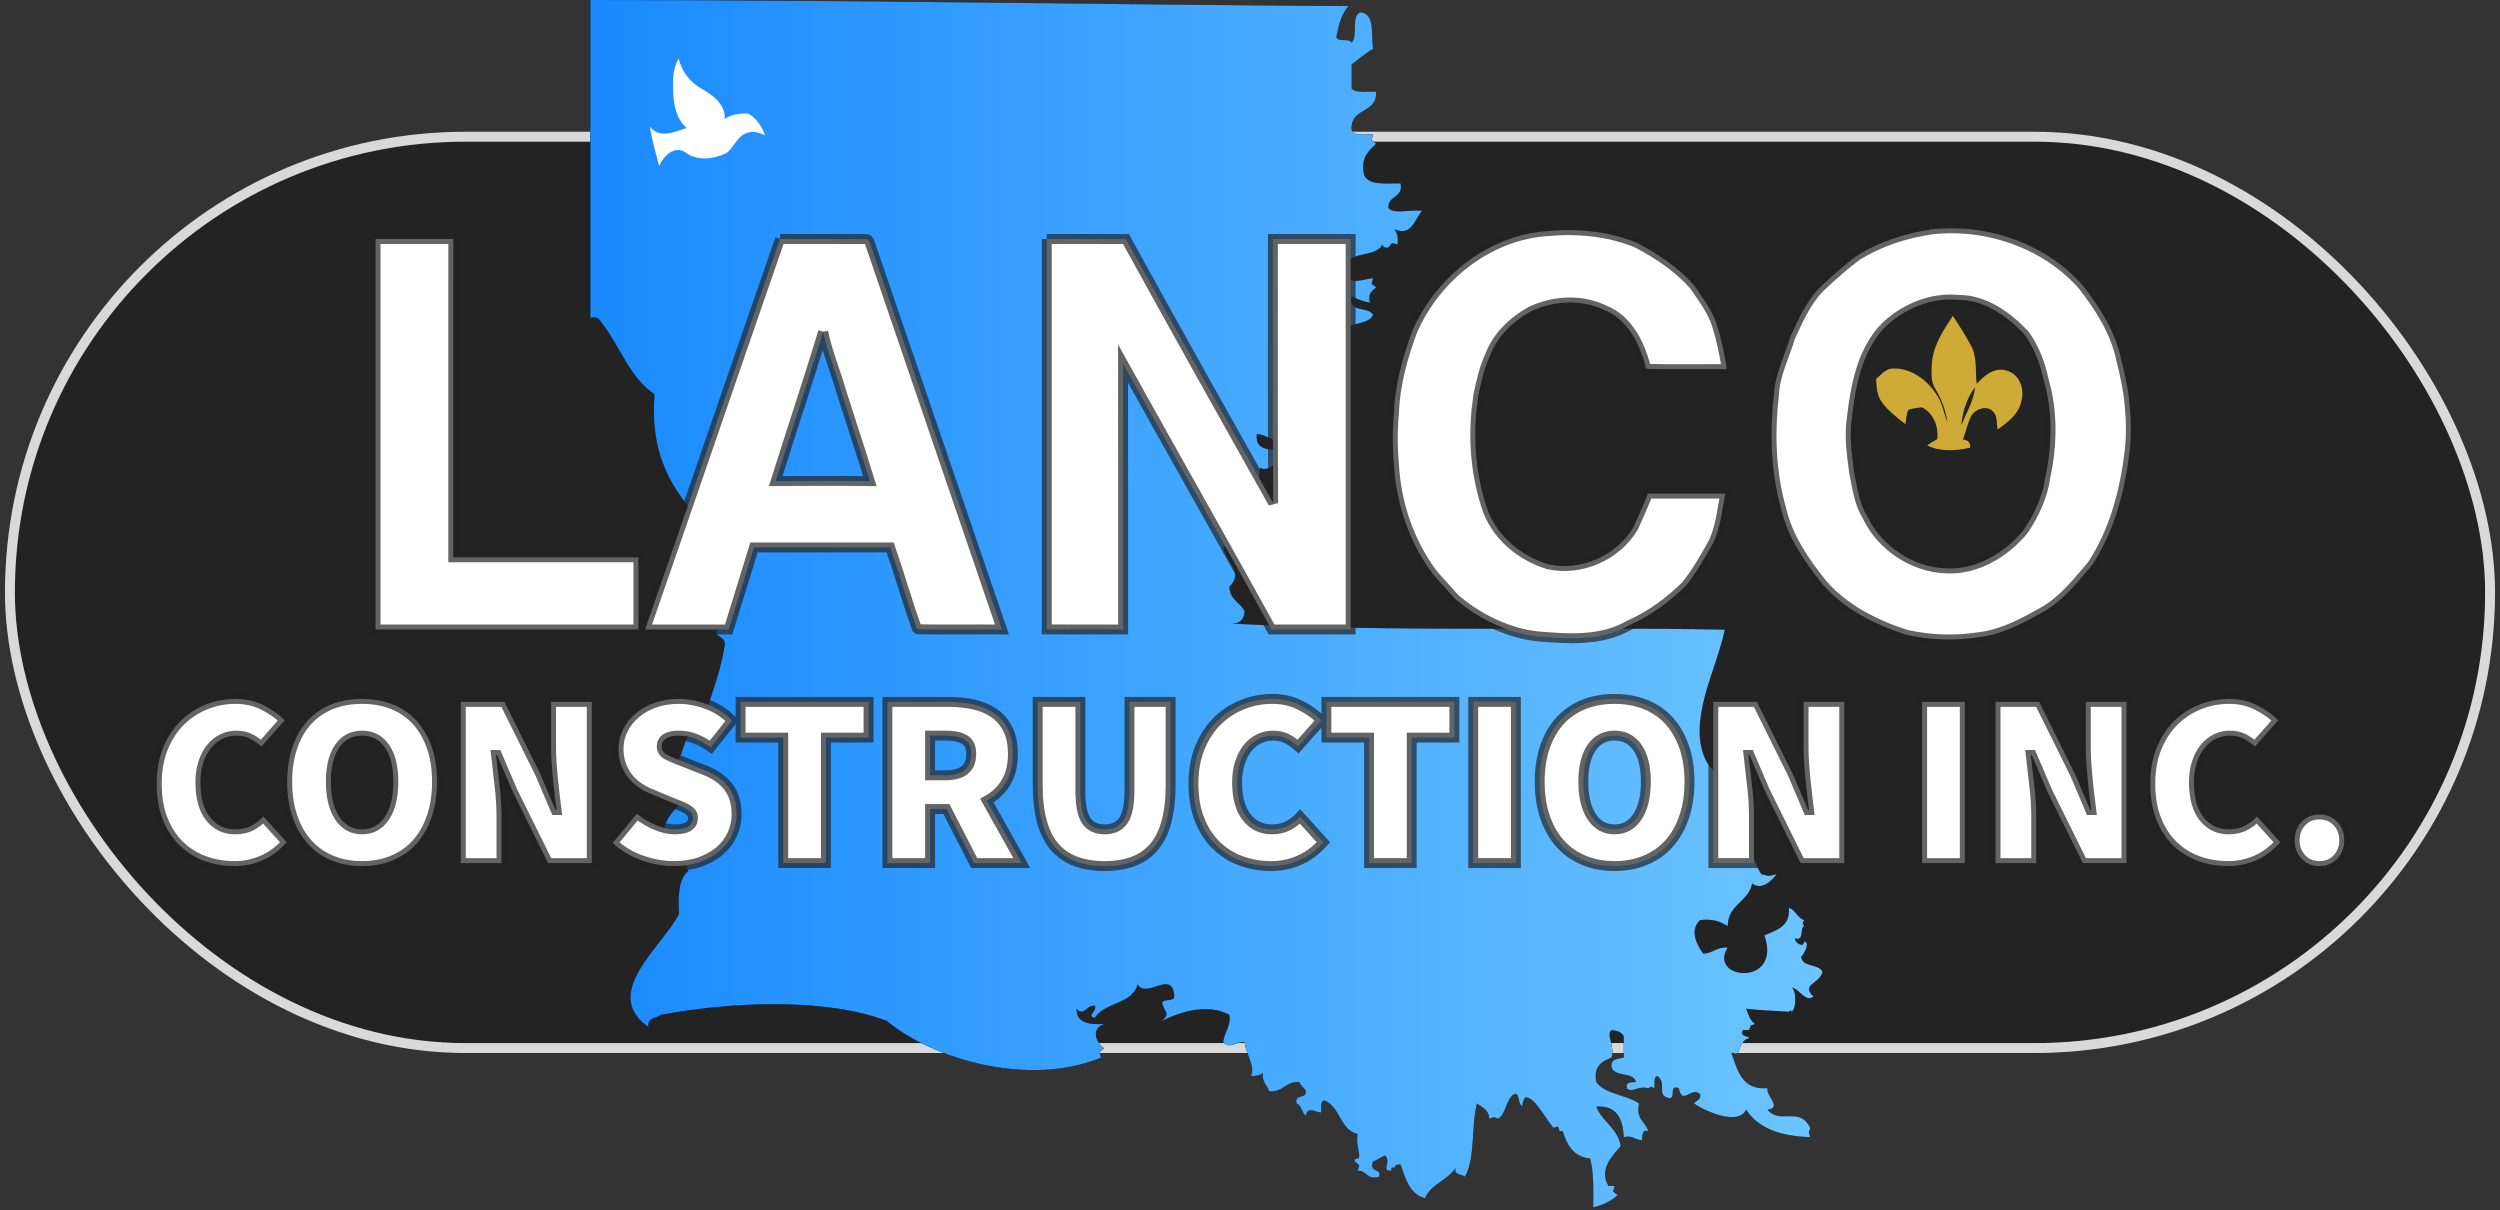 <?xml version="1.0" encoding="UTF-8"?> <svg xmlns="http://www.w3.org/2000/svg" xmlns:xlink="http://www.w3.org/1999/xlink" width="252px" height="122px" viewBox="0 0 252 122" version="1.1"><rect x="0" y="0" width="252" height="122" fill="#333333" stroke="none"/><title>lanco_logo_blue</title><defs><linearGradient x1="100%" y1="50%" x2="2.172%" y2="50%" id="linearGradient-1"><stop stop-color="#6DC5FF" offset="0%"></stop><stop stop-color="#1B8BFF" offset="100%"></stop></linearGradient></defs><g id="Page-1" stroke="none" stroke-width="1" fill="none" fill-rule="evenodd"><g id="lanco_logo_blue" transform="translate(1, 0)"><g id="Group" transform="translate(0, 13)" fill-rule="nonzero"><g id="a-link" fill="#000000"><rect id="a" x="0" y="0.78" width="250" height="91.864" rx="45.932"></rect></g><g id="a-link" fill="#232323" stroke="#D9D9D9"><rect id="a" x="0" y="0.78" width="250" height="91.864" rx="45.932"></rect></g></g><g id="Group" transform="translate(58.508, 0)"><g id="d-link" fill="#000000" fill-rule="nonzero"><path d="M123.275,100.446 C122.008,99.192 123.845,99.234 124.2,97.98 C123.844,97.104 122.17,97.545 122.043,96.44 C122.301,96.243 123.007,95 122.351,94.899 C122.317,95.654 121.332,94.965 121.426,94.591 C122.421,94.867 121.86,93.586 122.351,93.359 L122.197,93.051 L122.351,92.743 C121.635,92.534 121.526,91.719 120.81,91.51 C120.959,93.405 119.563,93.756 118.344,94.284 C120.164,99.508 112.585,98.776 114.646,95.516 C113.536,95.433 113.161,96.085 112.181,96.132 C111.529,95.265 110.748,93.73 111.872,92.743 C113.16,92.585 113.961,92.915 114.646,93.359 C114.672,91.125 116.743,90.936 117.112,89.045 C118.031,89.81 119.107,88.759 119.577,88.121 C118.628,88.336 118.985,88.336 118.036,88.121 C117.411,87.102 116.884,85.987 117.112,84.115 C117.016,83.389 116.042,83.542 116.187,82.575 C116.256,81.273 115.712,80.585 115.571,79.494 C114.494,78.293 113.158,78.015 112.489,76.721 C110.435,72.752 113.643,67.258 114.338,63.472 C96.426,63.125 82.888,63.765 64.411,62.855 C65.416,62.936 65.894,62.49 65.952,61.623 C65.524,60.717 64.447,60.457 64.411,59.158 C65.947,57.568 64.011,56.719 63.795,55.153 C64.849,54.769 66.567,55.049 67.493,54.537 C66.879,53.767 67.012,52.762 66.569,51.763 C66.506,51.62 65.783,51.728 65.644,51.455 C65.423,51.019 65.863,50.421 65.952,50.223 C67.036,50.328 67.081,52.567 68.109,51.763 C67.884,50.242 67.227,49.154 67.493,47.142 C68.403,47.669 69.699,46.393 69.959,45.293 C68.441,45.373 66.963,45.412 67.185,43.752 C68.165,43.799 68.541,44.451 69.65,44.369 C70.655,43.524 70.663,41.684 71.192,40.363 L71.037,39.901 L71.499,39.747 C71.258,38.068 71.718,37.089 73.041,36.974 C73.766,37.071 73.224,38.434 74.274,38.206 C73.121,35.635 76.619,36.103 76.123,33.276 C76.715,32.431 78.462,32.74 78.896,31.736 C78.458,30.838 76.352,31.609 76.739,29.887 C77.315,30.133 77.868,30.402 78.588,30.503 C78.325,29.521 78.857,29.334 79.205,28.963 L78.742,28.603 L78.896,28.039 C77.859,28.147 76.649,28.739 76.123,27.73 C75.618,24.967 79.112,26.2 79.821,24.649 C79.889,24.889 80.079,25.008 80.437,24.957 L80.797,24.495 L81.362,24.649 C81.46,23.935 81.312,23.466 81.053,23.109 C82.774,23.832 83.007,22.24 83.827,21.26 C82.79,21.065 80.965,21.657 80.437,20.952 C80.378,19.66 81.95,19.999 81.67,18.487 C80.142,18.474 78.349,18.726 77.972,17.563 C77.638,15.791 78.494,15.209 79.205,14.482 L78.742,14.122 L78.896,13.557 C77.911,13.515 76.538,13.861 76.739,12.633 C76.959,10.901 79.326,11.317 79.205,9.244 C78.317,9.207 77.187,9.412 76.739,8.935 C76.739,8.114 76.739,7.292 76.739,6.471 C77.473,5.972 78.097,5.364 78.896,4.93 C78.697,3.485 79.108,1.431 77.664,1.232 C76.633,1.538 77.404,3.644 76.739,4.314 C76.552,3.782 75.277,4.337 75.198,3.698 C75.438,2.5 75.728,1.351 76.431,0.616 C50.907,0.458 25.69,-0.008 0,-0 L0,32.044 C0.786,31.802 0.938,32.276 1.233,32.66 C3.038,35.008 3.982,38.084 6.472,39.747 C6.011,45.343 7.884,48.606 10.17,51.455 C10.201,54.3 11.734,55.643 12.019,58.234 C12.738,58.337 13.347,58.549 13.56,59.158 C12.601,60.963 13.758,60.795 14.177,62.548 C13.563,62.858 12.86,63.08 12.636,63.78 C12.87,64.264 13.613,64.24 13.56,65.012 C12.934,68.566 12.046,70.209 11.095,73.64 C9.051,73.651 9.705,76.358 8.321,77.029 C8.59,78.301 8.875,79.556 9.246,80.726 C8.526,81.65 7.589,82.357 7.397,83.807 C8.516,84.845 9.397,86.12 9.862,87.813 C8.899,88.596 8.829,90.272 8.937,92.126 C7.26,95.44 1.004,100.113 5.856,103.527 C5.711,102.561 6.631,102.658 7.088,102.294 C14.349,100.943 23.813,100.573 29.894,102.91 C34.354,106.66 44.065,109.654 51.468,106.608 L51.314,106.043 L51.776,105.683 C50.939,104.996 50.44,103.73 51.776,103.218 C50.262,103.294 48.987,103.131 49.002,101.678 C49.803,102.507 49.931,101.301 50.851,101.37 C51.146,101.944 49.928,102.4 50.851,102.602 C51.809,100.993 54.645,101.261 55.166,99.213 C55.99,100.768 58.718,97.605 58.864,100.446 C58.818,101.015 57.821,100.635 57.631,101.061 C57.875,102.144 58.497,102.075 57.631,102.91 C59.42,101.992 62.197,101.097 64.411,102.294 C64.574,103.586 63.873,104.016 63.795,105.067 C64.48,105.781 64.997,104.963 65.952,105.067 C66.084,106.208 67.091,107.633 66.569,108.457 C67.106,108.48 67.527,108.388 67.802,108.148 C67.654,109.118 68.24,109.353 68.418,109.997 C69.88,110.124 70.037,108.946 71.499,109.073 C71.574,109.512 72.007,109.592 72.116,109.997 C72.207,110.807 70.92,110.239 71.192,111.229 C71.717,111.423 71.699,112.16 72.116,112.462 C72.329,111.496 72.938,112.06 73.657,112.154 C73.709,111.693 73.547,111.017 73.966,110.921 C75.613,111.534 75.524,113.881 77.355,114.31 C77.069,115.242 77.796,116.707 77.355,116.775 C77.167,116.793 76.99,116.821 77.047,117.084 L77.509,117.443 L77.355,118.008 C78.312,117.976 78.235,118.977 79.513,118.624 C79.743,117.675 78.45,118.249 78.896,117.084 C79.352,116.923 79.673,116.628 80.129,116.468 C80.777,117.218 79.641,118.052 80.745,118.008 L80.745,117.7 L81.053,117.7 C81.122,117.46 81.311,117.342 81.67,117.392 C82.175,118.838 82.593,120.371 84.135,120.781 C84.728,119.32 86.447,118.984 87.217,117.7 C87.005,118.528 87.854,118.295 88.142,118.624 C89.225,116.832 88.762,113.492 89.375,111.229 C89.903,111.625 90.587,111.867 90.607,112.77 L91.07,112.616 L91.532,112.77 C92.309,112.211 92.296,110.863 93.073,110.305 C93.735,109.976 93.418,111.347 93.997,111.538 C93.858,111.492 94.075,110.596 94.306,110.613 C95.231,110.682 96.035,112.396 97.08,113.694 L97.541,113.54 L97.696,114.002 L98.004,114.002 C98.447,115.408 99.092,116.612 100.778,116.775 C101.152,118.147 101.113,119.933 101.086,121.705 C102.08,121.467 102.907,121.061 103.551,120.473 L103.089,120.114 L103.243,119.549 C103.038,119.549 102.832,119.549 102.627,119.549 C101.599,117.878 103.088,116.406 103.86,115.543 C103.562,113.684 101.986,113.103 101.394,111.538 C103.472,111.412 104.08,112.755 104.168,114.619 C105.109,114.396 105.291,114.934 106.017,114.927 C106.046,114.443 105.976,113.858 106.633,114.002 C106.35,113.053 105.353,112.818 105.708,111.229 C104.439,110.342 102.302,110.322 101.394,109.073 C101.098,107.442 101.974,106.982 102.935,106.608 C103.31,105.489 102.319,104.175 102.935,103.834 C103.509,103.877 103.965,104.037 104.168,104.451 L104.168,106.608 C103.578,106.737 102.841,106.719 102.935,107.532 C103.176,108.626 105.159,107.979 105.4,109.073 C104.916,109.102 104.332,109.032 104.476,109.689 C104.992,110.233 105.508,109.415 106.633,109.689 L106.941,109.535 L107.249,109.689 C107.302,109.228 107.14,108.552 107.558,108.457 C108.522,109.18 107.536,110.25 108.482,110.613 C109.654,111.066 108.543,109.236 109.715,109.689 C110.066,111.517 111.039,109.419 111.872,110.305 C111.965,110.911 111.456,110.916 111.256,111.229 C112.381,112.024 115.736,113.515 116.495,111.846 C117.704,113.719 119.962,114.542 122.967,114.619 L122.813,114.157 L122.967,113.694 C121.869,111.451 119.92,113.419 118.652,111.846 C120.179,111.689 118.479,110.439 118.652,109.689 C115.974,109.902 115.643,107.768 114.954,105.992 C116.071,106.706 115.541,105.397 116.495,104.759 C117.544,104.43 115.638,104.663 116.187,103.834 L116.803,103.834 L116.957,103.373 L117.42,103.218 C116.894,102.923 116.744,102.251 116.495,101.678 C118.148,101.875 118.756,101.835 120.81,101.986 L120.964,101.832 L121.118,101.986 C121.571,101.538 121.571,99.969 121.118,99.521 C121.917,99.755 122.541,101.089 123.275,100.446" id="d"></path></g><g id="d-link" fill="url(#linearGradient-1)"><path d="M123.275,100.446 C122.008,99.192 123.845,99.234 124.2,97.98 C123.844,97.104 122.17,97.545 122.043,96.44 C122.301,96.243 123.007,95 122.351,94.899 C122.317,95.654 121.332,94.965 121.426,94.591 C122.421,94.867 121.86,93.586 122.351,93.359 L122.197,93.051 L122.351,92.743 C121.635,92.534 121.526,91.719 120.81,91.51 C120.959,93.405 119.563,93.756 118.344,94.284 C120.164,99.508 112.585,98.776 114.646,95.516 C113.536,95.433 113.161,96.085 112.181,96.132 C111.529,95.265 110.748,93.73 111.872,92.743 C113.16,92.585 113.961,92.915 114.646,93.359 C114.672,91.125 116.743,90.936 117.112,89.045 C118.031,89.81 119.107,88.759 119.577,88.121 C118.628,88.336 118.985,88.336 118.036,88.121 C117.411,87.102 116.884,85.987 117.112,84.115 C117.016,83.389 116.042,83.542 116.187,82.575 C116.256,81.273 115.712,80.585 115.571,79.494 C114.494,78.293 113.158,78.015 112.489,76.721 C110.435,72.752 113.643,67.258 114.338,63.472 C96.426,63.125 82.888,63.765 64.411,62.855 C65.416,62.936 65.894,62.49 65.952,61.623 C65.524,60.717 64.447,60.457 64.411,59.158 C65.947,57.568 64.011,56.719 63.795,55.153 C64.849,54.769 66.567,55.049 67.493,54.537 C66.879,53.767 67.012,52.762 66.569,51.763 C66.506,51.62 65.783,51.728 65.644,51.455 C65.423,51.019 65.863,50.421 65.952,50.223 C67.036,50.328 67.081,52.567 68.109,51.763 C67.884,50.242 67.227,49.154 67.493,47.142 C68.403,47.669 69.699,46.393 69.959,45.293 C68.441,45.373 66.963,45.412 67.185,43.752 C68.165,43.799 68.541,44.451 69.65,44.369 C70.655,43.524 70.663,41.684 71.192,40.363 L71.037,39.901 L71.499,39.747 C71.258,38.068 71.718,37.089 73.041,36.974 C73.766,37.071 73.224,38.434 74.274,38.206 C73.121,35.635 76.619,36.103 76.123,33.276 C76.715,32.431 78.462,32.74 78.896,31.736 C78.458,30.838 76.352,31.609 76.739,29.887 C77.315,30.133 77.868,30.402 78.588,30.503 C78.325,29.521 78.857,29.334 79.205,28.963 L78.742,28.603 L78.896,28.039 C77.859,28.147 76.649,28.739 76.123,27.73 C75.618,24.967 79.112,26.2 79.821,24.649 C79.889,24.889 80.079,25.008 80.437,24.957 L80.797,24.495 L81.362,24.649 C81.46,23.935 81.312,23.466 81.053,23.109 C82.774,23.832 83.007,22.24 83.827,21.26 C82.79,21.065 80.965,21.657 80.437,20.952 C80.378,19.66 81.95,19.999 81.67,18.487 C80.142,18.474 78.349,18.726 77.972,17.563 C77.638,15.791 78.494,15.209 79.205,14.482 L78.742,14.122 L78.896,13.557 C77.911,13.515 76.538,13.861 76.739,12.633 C76.959,10.901 79.326,11.317 79.205,9.244 C78.317,9.207 77.187,9.412 76.739,8.935 C76.739,8.114 76.739,7.292 76.739,6.471 C77.473,5.972 78.097,5.364 78.896,4.93 C78.697,3.485 79.108,1.431 77.664,1.232 C76.633,1.538 77.404,3.644 76.739,4.314 C76.552,3.782 75.277,4.337 75.198,3.698 C75.438,2.5 75.728,1.351 76.431,0.616 C50.907,0.458 25.69,-0.008 0,-0 L0,32.044 C0.786,31.802 0.938,32.276 1.233,32.66 C3.038,35.008 3.982,38.084 6.472,39.747 C6.011,45.343 7.884,48.606 10.17,51.455 C10.201,54.3 11.734,55.643 12.019,58.234 C12.738,58.337 13.347,58.549 13.56,59.158 C12.601,60.963 13.758,60.795 14.177,62.548 C13.563,62.858 12.86,63.08 12.636,63.78 C12.87,64.264 13.613,64.24 13.56,65.012 C12.934,68.566 12.046,70.209 11.095,73.64 C9.051,73.651 9.705,76.358 8.321,77.029 C8.59,78.301 8.875,79.556 9.246,80.726 C8.526,81.65 7.589,82.357 7.397,83.807 C8.516,84.845 9.397,86.12 9.862,87.813 C8.899,88.596 8.829,90.272 8.937,92.126 C7.26,95.44 1.004,100.113 5.856,103.527 C5.711,102.561 6.631,102.658 7.088,102.294 C14.349,100.943 23.813,100.573 29.894,102.91 C34.354,106.66 44.065,109.654 51.468,106.608 L51.314,106.043 L51.776,105.683 C50.939,104.996 50.44,103.73 51.776,103.218 C50.262,103.294 48.987,103.131 49.002,101.678 C49.803,102.507 49.931,101.301 50.851,101.37 C51.146,101.944 49.928,102.4 50.851,102.602 C51.809,100.993 54.645,101.261 55.166,99.213 C55.99,100.768 58.718,97.605 58.864,100.446 C58.818,101.015 57.821,100.635 57.631,101.061 C57.875,102.144 58.497,102.075 57.631,102.91 C59.42,101.992 62.197,101.097 64.411,102.294 C64.574,103.586 63.873,104.016 63.795,105.067 C64.48,105.781 64.997,104.963 65.952,105.067 C66.084,106.208 67.091,107.633 66.569,108.457 C67.106,108.48 67.527,108.388 67.802,108.148 C67.654,109.118 68.24,109.353 68.418,109.997 C69.88,110.124 70.037,108.946 71.499,109.073 C71.574,109.512 72.007,109.592 72.116,109.997 C72.207,110.807 70.92,110.239 71.192,111.229 C71.717,111.423 71.699,112.16 72.116,112.462 C72.329,111.496 72.938,112.06 73.657,112.154 C73.709,111.693 73.547,111.017 73.966,110.921 C75.613,111.534 75.524,113.881 77.355,114.31 C77.069,115.242 77.796,116.707 77.355,116.775 C77.167,116.793 76.99,116.821 77.047,117.084 L77.509,117.443 L77.355,118.008 C78.312,117.976 78.235,118.977 79.513,118.624 C79.743,117.675 78.45,118.249 78.896,117.084 C79.352,116.923 79.673,116.628 80.129,116.468 C80.777,117.218 79.641,118.052 80.745,118.008 L80.745,117.7 L81.053,117.7 C81.122,117.46 81.311,117.342 81.67,117.392 C82.175,118.838 82.593,120.371 84.135,120.781 C84.728,119.32 86.447,118.984 87.217,117.7 C87.005,118.528 87.854,118.295 88.142,118.624 C89.225,116.832 88.762,113.492 89.375,111.229 C89.903,111.625 90.587,111.867 90.607,112.77 L91.07,112.616 L91.532,112.77 C92.309,112.211 92.296,110.863 93.073,110.305 C93.735,109.976 93.418,111.347 93.997,111.538 C93.858,111.492 94.075,110.596 94.306,110.613 C95.231,110.682 96.035,112.396 97.08,113.694 L97.541,113.54 L97.696,114.002 L98.004,114.002 C98.447,115.408 99.092,116.612 100.778,116.775 C101.152,118.147 101.113,119.933 101.086,121.705 C102.08,121.467 102.907,121.061 103.551,120.473 L103.089,120.114 L103.243,119.549 C103.038,119.549 102.832,119.549 102.627,119.549 C101.599,117.878 103.088,116.406 103.86,115.543 C103.562,113.684 101.986,113.103 101.394,111.538 C103.472,111.412 104.08,112.755 104.168,114.619 C105.109,114.396 105.291,114.934 106.017,114.927 C106.046,114.443 105.976,113.858 106.633,114.002 C106.35,113.053 105.353,112.818 105.708,111.229 C104.439,110.342 102.302,110.322 101.394,109.073 C101.098,107.442 101.974,106.982 102.935,106.608 C103.31,105.489 102.319,104.175 102.935,103.834 C103.509,103.877 103.965,104.037 104.168,104.451 L104.168,106.608 C103.578,106.737 102.841,106.719 102.935,107.532 C103.176,108.626 105.159,107.979 105.4,109.073 C104.916,109.102 104.332,109.032 104.476,109.689 C104.992,110.233 105.508,109.415 106.633,109.689 L106.941,109.535 L107.249,109.689 C107.302,109.228 107.14,108.552 107.558,108.457 C108.522,109.18 107.536,110.25 108.482,110.613 C109.654,111.066 108.543,109.236 109.715,109.689 C110.066,111.517 111.039,109.419 111.872,110.305 C111.965,110.911 111.456,110.916 111.256,111.229 C112.381,112.024 115.736,113.515 116.495,111.846 C117.704,113.719 119.962,114.542 122.967,114.619 L122.813,114.157 L122.967,113.694 C121.869,111.451 119.92,113.419 118.652,111.846 C120.179,111.689 118.479,110.439 118.652,109.689 C115.974,109.902 115.643,107.768 114.954,105.992 C116.071,106.706 115.541,105.397 116.495,104.759 C117.544,104.43 115.638,104.663 116.187,103.834 L116.803,103.834 L116.957,103.373 L117.42,103.218 C116.894,102.923 116.744,102.251 116.495,101.678 C118.148,101.875 118.756,101.835 120.81,101.986 L120.964,101.832 L121.118,101.986 C121.571,101.538 121.571,99.969 121.118,99.521 C121.917,99.755 122.541,101.089 123.275,100.446" id="d"></path></g></g><g id="Group" transform="translate(36.855, 23.013)" fill="#FFFFFF" fill-rule="nonzero" stroke="#232323" stroke-opacity="0.7"><path d="M152.023,10.096 C149.789,12.552 149.171,15.975 148.807,19.164 C148.536,20.986 148.809,22.818 149.043,24.626 C149.356,26.129 149.539,27.706 150.368,29.039 C151.806,32.039 154.957,34.147 158.279,34.281 C161.316,34.464 164.178,32.735 166.088,30.479 C167.201,28.839 168.066,26.988 168.33,25.005 C169.023,21.791 169.063,18.376 168.128,15.205 C167.775,13.593 167.185,12.004 166.191,10.674 C164.444,8.845 162.18,7.211 159.547,7.211 C156.761,6.94 153.974,8.147 152.023,10.095 M156.852,0.11 C162.43,-0.514 168.426,1.536 172.139,5.826 C173.829,8.014 175.379,10.439 175.951,13.18 C176.353,14.772 176.706,16.383 176.829,18.023 C176.977,19.464 176.977,20.916 176.829,22.356 C176.353,26.415 175.293,30.527 173.014,33.968 C171.533,35.676 170.114,37.536 168.105,38.66 C166.102,39.789 164.02,40.913 161.704,41.204 C159.227,41.593 156.7,41.511 154.254,40.961 C151.125,39.943 148.059,38.403 145.866,35.887 C144.049,33.628 142.348,31.161 141.693,28.292 C140.617,24.524 140.522,20.567 140.969,16.697 C141.083,14.663 142.051,12.832 142.621,10.912 C143.499,9.052 144.332,7.079 145.898,5.676 C146.986,4.667 148.091,3.668 149.288,2.787 C151.57,1.344 154.194,0.508 156.852,0.109" id="Shape"></path><path d="M117.779,0.313 C120.961,-0.001 124.251,0.241 127.22,1.505 C129.317,2.623 131.345,3.967 132.926,5.766 C133.779,7.038 134.761,8.276 135.211,9.768 C135.678,11.208 135.966,12.702 136.213,14.198 C133.549,14.175 130.883,14.241 128.222,14.169 L128.059,14.086 C127.482,11.73 126.263,9.205 123.878,8.251 C121.559,7.121 118.759,7.281 116.459,8.373 C114.65,9.372 113.063,10.899 112.32,12.86 C111.738,14.138 111.436,15.516 111.149,16.885 C111.106,17.281 111.069,17.68 111.003,18.077 C110.627,21.577 110.952,25.171 112.137,28.502 C113.171,31.149 115.565,33.08 118.254,33.882 C121.516,34.575 125.086,33.006 126.789,30.145 C127.297,29.021 127.801,27.895 128.254,26.748 L136.051,26.748 C135.735,28.422 135.579,30.162 134.829,31.72 C133.98,33.209 133.151,34.715 132.06,36.044 C130.405,37.672 128.504,39.064 126.373,40.006 C123.533,41.669 120.114,41.386 116.972,41.115 C116.67,41.064 116.371,41.015 116.072,40.976 C113.382,40.422 110.881,39.113 108.795,37.339 C108.046,36.466 107.243,35.645 106.508,34.76 C104.171,31.586 102.858,27.712 102.659,23.779 C102.498,22.053 102.498,20.316 102.659,18.59 C102.759,15.778 103.519,13.04 104.482,10.413 C106.762,5.067 111.924,0.848 117.779,0.313" id="Path"></path><path d="M0,1.077 L7.838,1.077 C7.835,11.773 7.834,22.47 7.835,33.166 C14.054,33.163 20.273,33.162 26.494,33.163 C26.5,35.589 26.501,38.015 26.497,40.439 L0,40.439 L0,1.077 Z" id="Path"></path><path d="M45.125,10.421 C43.583,15.459 41.917,20.456 40.335,25.479 C43.498,25.459 46.66,25.444 49.826,25.485 C48.888,22.424 47.871,19.386 46.905,16.334 C46.349,14.352 45.521,12.446 45.125,10.421 M40.774,1.074 C43.62,1.086 46.469,1.066 49.315,1.083 C49.808,0.975 49.826,1.565 49.962,1.87 C54.355,14.728 58.749,27.586 63.144,40.442 C60.325,40.417 57.509,40.476 54.694,40.417 L54.56,40.314 C53.58,37.63 52.819,34.866 51.871,32.168 L38.147,32.168 C37.307,34.928 36.438,37.684 35.588,40.442 C32.782,40.436 29.975,40.436 27.167,40.442 C31.73,27.332 36.218,14.192 40.774,1.074" id="Shape"></path><path d="M67.66,1.08 C70.321,1.077 72.982,1.069 75.645,1.086 C80.534,9.985 85.503,18.844 90.48,27.698 C90.42,18.824 90.468,9.951 90.454,1.077 L98.289,1.077 L98.289,40.439 L90.317,40.439 C85.38,31.48 80.32,22.584 75.346,13.641 C75.366,22.575 75.349,31.506 75.355,40.439 C72.791,40.439 70.226,40.438 67.66,40.436 C67.663,27.319 67.663,14.2 67.66,1.08" id="Path"></path></g><path d="M22.65,87.3 C23.65,87.3 24.6,87.1 25.5,86.7 C26.4,86.3 27.2,85.7 27.9,84.9 L25.55,82.3 C25.2,82.683 24.796,82.996 24.337,83.237 C23.879,83.479 23.333,83.6 22.7,83.6 C21.65,83.6 20.804,83.192 20.163,82.375 C19.521,81.558 19.2,80.383 19.2,78.85 C19.2,78.117 19.296,77.458 19.488,76.875 C19.679,76.292 19.938,75.8 20.262,75.4 C20.587,75 20.971,74.692 21.413,74.475 C21.854,74.258 22.317,74.15 22.8,74.15 C23.333,74.15 23.792,74.246 24.175,74.438 C24.558,74.629 24.95,74.9 25.35,75.25 L27.7,72.6 C27.117,72.017 26.404,71.513 25.562,71.088 C24.721,70.662 23.783,70.45 22.75,70.45 C21.7,70.45 20.696,70.642 19.738,71.025 C18.779,71.408 17.933,71.963 17.2,72.688 C16.467,73.412 15.883,74.304 15.45,75.362 C15.017,76.421 14.8,77.633 14.8,79 C14.8,80.383 15.008,81.596 15.425,82.638 C15.842,83.679 16.408,84.546 17.125,85.237 C17.842,85.929 18.675,86.446 19.625,86.787 C20.575,87.129 21.583,87.3 22.65,87.3 Z M35.5,87.3 C36.617,87.3 37.642,87.108 38.575,86.725 C39.508,86.342 40.304,85.787 40.962,85.062 C41.621,84.338 42.133,83.446 42.5,82.388 C42.867,81.329 43.05,80.133 43.05,78.8 C43.05,77.467 42.867,76.283 42.5,75.25 C42.133,74.217 41.621,73.342 40.962,72.625 C40.304,71.908 39.508,71.367 38.575,71 C37.642,70.633 36.617,70.45 35.5,70.45 C34.367,70.45 33.337,70.633 32.413,71 C31.488,71.367 30.696,71.904 30.038,72.612 C29.379,73.321 28.867,74.196 28.5,75.237 C28.133,76.279 27.95,77.467 27.95,78.8 C27.95,80.133 28.133,81.329 28.5,82.388 C28.867,83.446 29.379,84.338 30.038,85.062 C30.696,85.787 31.488,86.342 32.413,86.725 C33.337,87.108 34.367,87.3 35.5,87.3 Z M35.5,83.6 C34.517,83.6 33.746,83.171 33.188,82.312 C32.629,81.454 32.35,80.283 32.35,78.8 C32.35,77.317 32.629,76.171 33.188,75.362 C33.746,74.554 34.517,74.15 35.5,74.15 C36.483,74.15 37.254,74.554 37.812,75.362 C38.371,76.171 38.65,77.317 38.65,78.8 C38.65,80.283 38.371,81.454 37.812,82.312 C37.254,83.171 36.483,83.6 35.5,83.6 Z M49.55,87 L49.55,82.3 C49.55,81.3 49.483,80.25 49.35,79.15 C49.217,78.05 49.1,77.033 49,76.1 L49.1,76.1 L50.65,79.725 L54.25,87 L58.65,87 L58.65,70.75 L54.55,70.75 L54.55,75.45 C54.55,75.95 54.571,76.471 54.612,77.013 C54.654,77.554 54.7,78.096 54.75,78.638 C54.8,79.179 54.858,79.708 54.925,80.225 C54.992,80.742 55.05,81.217 55.1,81.65 L55,81.65 L53.45,78 L49.85,70.75 L45.45,70.75 L45.45,87 L49.55,87 Z M66.9,87.3 C67.917,87.3 68.817,87.158 69.6,86.875 C70.383,86.592 71.046,86.213 71.588,85.737 C72.129,85.263 72.542,84.708 72.825,84.075 C73.108,83.442 73.25,82.783 73.25,82.1 C73.25,80.967 72.975,80.042 72.425,79.325 C71.875,78.608 71.092,78.05 70.075,77.65 L68.1,76.875 C67.35,76.592 66.763,76.346 66.338,76.138 C65.912,75.929 65.7,75.633 65.7,75.25 C65.7,74.883 65.85,74.608 66.15,74.425 C66.45,74.242 66.867,74.15 67.4,74.15 C68,74.15 68.554,74.25 69.062,74.45 C69.571,74.65 70.1,74.942 70.65,75.325 L72.8,72.625 C72.05,71.875 71.196,71.325 70.237,70.975 C69.279,70.625 68.333,70.45 67.4,70.45 C66.517,70.45 65.704,70.583 64.963,70.85 C64.221,71.117 63.583,71.479 63.05,71.938 C62.517,72.396 62.1,72.929 61.8,73.537 C61.5,74.146 61.35,74.8 61.35,75.5 C61.35,76.083 61.438,76.617 61.612,77.1 C61.788,77.583 62.025,78.013 62.325,78.388 C62.625,78.763 62.975,79.088 63.375,79.362 C63.775,79.638 64.192,79.858 64.625,80.025 L66.65,80.875 C67,81.008 67.308,81.129 67.575,81.237 C67.842,81.346 68.071,81.458 68.263,81.575 C68.454,81.692 68.6,81.817 68.7,81.95 C68.8,82.083 68.85,82.25 68.85,82.45 C68.85,82.817 68.704,83.1 68.412,83.3 C68.121,83.5 67.65,83.6 67,83.6 C66.4,83.6 65.763,83.454 65.088,83.162 C64.412,82.871 63.783,82.492 63.2,82.025 L60.75,84.975 C61.633,85.775 62.621,86.362 63.712,86.737 C64.804,87.112 65.867,87.3 66.9,87.3 L66.9,87.3 Z M82.25,87 L82.25,74.35 L86.55,74.35 L86.55,70.75 L73.65,70.75 L73.65,74.35 L77.95,74.35 L77.95,87 L82.25,87 Z M92.75,87 L92.75,81.55 L94.4,81.55 L97.2,87 L102,87 L98.475,80.7 C99.275,80.267 99.912,79.667 100.388,78.9 C100.862,78.133 101.1,77.167 101.1,76 C101.1,74.983 100.925,74.138 100.575,73.463 C100.225,72.787 99.754,72.25 99.162,71.85 C98.571,71.45 97.879,71.167 97.088,71 C96.296,70.833 95.467,70.75 94.6,70.75 L88.45,70.75 L88.45,87 L92.75,87 Z M94.3,78.15 L92.75,78.15 L92.75,74.15 L94.3,74.15 C95.15,74.15 95.796,74.283 96.237,74.55 C96.679,74.817 96.9,75.3 96.9,76 C96.9,77.433 96.033,78.15 94.3,78.15 L94.3,78.15 Z M110.35,87.3 C112.617,87.3 114.292,86.638 115.375,85.312 C116.458,83.987 117,81.933 117,79.15 L117,70.75 L112.85,70.75 L112.85,79.65 C112.85,81.1 112.646,82.121 112.237,82.713 C111.829,83.304 111.2,83.6 110.35,83.6 C109.5,83.6 108.879,83.304 108.487,82.713 C108.096,82.121 107.9,81.1 107.9,79.65 L107.9,70.75 L103.6,70.75 L103.6,79.15 C103.6,81.933 104.154,83.987 105.263,85.312 C106.371,86.638 108.067,87.3 110.35,87.3 Z M127.15,87.3 C128.15,87.3 129.1,87.1 130,86.7 C130.9,86.3 131.7,85.7 132.4,84.9 L130.05,82.3 C129.7,82.683 129.296,82.996 128.838,83.237 C128.379,83.479 127.833,83.6 127.2,83.6 C126.15,83.6 125.304,83.192 124.662,82.375 C124.021,81.558 123.7,80.383 123.7,78.85 C123.7,78.117 123.796,77.458 123.987,76.875 C124.179,76.292 124.438,75.8 124.763,75.4 C125.088,75 125.471,74.692 125.912,74.475 C126.354,74.258 126.817,74.15 127.3,74.15 C127.833,74.15 128.292,74.246 128.675,74.438 C129.058,74.629 129.45,74.9 129.85,75.25 L132.2,72.6 C131.617,72.017 130.904,71.513 130.062,71.088 C129.221,70.662 128.283,70.45 127.25,70.45 C126.2,70.45 125.196,70.642 124.237,71.025 C123.279,71.408 122.433,71.963 121.7,72.688 C120.967,73.412 120.383,74.304 119.95,75.362 C119.517,76.421 119.3,77.633 119.3,79 C119.3,80.383 119.508,81.596 119.925,82.638 C120.342,83.679 120.908,84.546 121.625,85.237 C122.342,85.929 123.175,86.446 124.125,86.787 C125.075,87.129 126.083,87.3 127.15,87.3 L127.15,87.3 Z M141.3,87 L141.3,74.35 L145.6,74.35 L145.6,70.75 L132.7,70.75 L132.7,74.35 L137,74.35 L137,87 L141.3,87 Z M151.8,87 L151.8,70.75 L147.5,70.75 L147.5,87 L151.8,87 Z M161.75,87.3 C162.867,87.3 163.892,87.108 164.825,86.725 C165.758,86.342 166.554,85.787 167.213,85.062 C167.871,84.338 168.383,83.446 168.75,82.388 C169.117,81.329 169.3,80.133 169.3,78.8 C169.3,77.467 169.117,76.283 168.75,75.25 C168.383,74.217 167.871,73.342 167.213,72.625 C166.554,71.908 165.758,71.367 164.825,71 C163.892,70.633 162.867,70.45 161.75,70.45 C160.617,70.45 159.588,70.633 158.662,71 C157.738,71.367 156.946,71.904 156.287,72.612 C155.629,73.321 155.117,74.196 154.75,75.237 C154.383,76.279 154.2,77.467 154.2,78.8 C154.2,80.133 154.383,81.329 154.75,82.388 C155.117,83.446 155.629,84.338 156.287,85.062 C156.946,85.787 157.738,86.342 158.662,86.725 C159.588,87.108 160.617,87.3 161.75,87.3 Z M161.75,83.6 C160.767,83.6 159.996,83.171 159.438,82.312 C158.879,81.454 158.6,80.283 158.6,78.8 C158.6,77.317 158.879,76.171 159.438,75.362 C159.996,74.554 160.767,74.15 161.75,74.15 C162.733,74.15 163.504,74.554 164.062,75.362 C164.621,76.171 164.9,77.317 164.9,78.8 C164.9,80.283 164.621,81.454 164.062,82.312 C163.504,83.171 162.733,83.6 161.75,83.6 Z M175.8,87 L175.8,82.3 C175.8,81.3 175.733,80.25 175.6,79.15 C175.467,78.05 175.35,77.033 175.25,76.1 L175.35,76.1 L176.9,79.725 L180.5,87 L184.9,87 L184.9,70.75 L180.8,70.75 L180.8,75.45 C180.8,75.95 180.821,76.471 180.863,77.013 C180.904,77.554 180.95,78.096 181,78.638 C181.05,79.179 181.108,79.708 181.175,80.225 C181.242,80.742 181.3,81.217 181.35,81.65 L181.25,81.65 L179.7,78 L176.1,70.75 L171.7,70.75 L171.7,87 L175.8,87 Z M197.05,87 L197.05,70.75 L192.75,70.75 L192.75,87 L197.05,87 Z M204.25,87 L204.25,82.3 C204.25,81.3 204.183,80.25 204.05,79.15 C203.917,78.05 203.8,77.033 203.7,76.1 L203.8,76.1 L205.35,79.725 L208.95,87 L213.35,87 L213.35,70.75 L209.25,70.75 L209.25,75.45 C209.25,75.95 209.271,76.471 209.312,77.013 C209.354,77.554 209.4,78.096 209.45,78.638 C209.5,79.179 209.558,79.708 209.625,80.225 C209.692,80.742 209.75,81.217 209.8,81.65 L209.7,81.65 L208.15,78 L204.55,70.75 L200.15,70.75 L200.15,87 L204.25,87 Z M223.6,87.3 C224.6,87.3 225.55,87.1 226.45,86.7 C227.35,86.3 228.15,85.7 228.85,84.9 L226.5,82.3 C226.15,82.683 225.746,82.996 225.287,83.237 C224.829,83.479 224.283,83.6 223.65,83.6 C222.6,83.6 221.754,83.192 221.113,82.375 C220.471,81.558 220.15,80.383 220.15,78.85 C220.15,78.117 220.246,77.458 220.438,76.875 C220.629,76.292 220.887,75.8 221.213,75.4 C221.537,75 221.921,74.692 222.363,74.475 C222.804,74.258 223.267,74.15 223.75,74.15 C224.283,74.15 224.742,74.246 225.125,74.438 C225.508,74.629 225.9,74.9 226.3,75.25 L228.65,72.6 C228.067,72.017 227.354,71.513 226.512,71.088 C225.671,70.662 224.733,70.45 223.7,70.45 C222.65,70.45 221.646,70.642 220.688,71.025 C219.729,71.408 218.883,71.963 218.15,72.688 C217.417,73.412 216.833,74.304 216.4,75.362 C215.967,76.421 215.75,77.633 215.75,79 C215.75,80.383 215.958,81.596 216.375,82.638 C216.792,83.679 217.358,84.546 218.075,85.237 C218.792,85.929 219.625,86.446 220.575,86.787 C221.525,87.129 222.533,87.3 223.6,87.3 L223.6,87.3 Z M232.8,87.3 C233.533,87.3 234.133,87.05 234.6,86.55 C235.067,86.05 235.3,85.433 235.3,84.7 C235.3,83.967 235.067,83.35 234.6,82.85 C234.133,82.35 233.533,82.1 232.8,82.1 C232.067,82.1 231.467,82.35 231,82.85 C230.533,83.35 230.3,83.967 230.3,84.7 C230.3,85.433 230.533,86.05 231,86.55 C231.467,87.05 232.067,87.3 232.8,87.3 Z" id="Shape" stroke-opacity="0.7" stroke="#232323" fill="#FFFFFF" fill-rule="nonzero"></path><g id="f-link" transform="translate(188, 31)" fill="#000000" fill-rule="nonzero"><path d="M8.706,11.839 C9.212,10.609 9.955,9.377 10.08,8.052 C9.262,9.087 8.829,10.513 8.706,11.839 M5.748,5.437 C5.926,3.711 6.917,2.238 7.852,0.824 C8.498,1.818 9.143,2.82 9.701,3.867 C10.329,5.04 10.103,6.502 10.252,7.691 C10.998,6.859 12.038,5.968 13.252,6.351 C14.553,6.672 15.104,8.188 14.77,9.382 C14.53,10.702 13.395,11.579 12.349,12.297 C12.241,11.698 12.361,10.967 11.903,10.486 C11.266,9.802 10.111,10.222 9.697,10.946 C9.322,11.693 9.171,12.522 8.871,13.296 C9.365,13.362 9.668,13.614 9.583,14.131 C8.159,14.457 6.591,14.554 5.245,13.901 C5.571,13.658 5.917,13.444 6.279,13.259 C6.405,11.988 5.917,10.688 4.742,10.063 C4.276,10.14 3.782,10.126 3.356,10.344 C3.153,10.793 3.148,11.289 3.07,11.767 C2.21,11.082 1.301,10.412 0.664,9.507 C0.19,8.834 0.156,7.997 0.101,7.21 C0.619,6.759 1.104,6.112 1.876,6.138 C3.602,6.101 5.176,7.242 6.108,8.625 C6.778,9.475 6.911,10.578 7.305,11.557 C7.119,10.411 6.737,9.298 6.128,8.305 C5.568,7.454 5.674,6.394 5.748,5.434" id="f"></path></g><g id="f-link" transform="translate(188, 31)" fill="#CEAA36"><path d="M8.706,11.839 C9.212,10.609 9.955,9.377 10.08,8.052 C9.262,9.087 8.829,10.513 8.706,11.839 M5.748,5.437 C5.926,3.711 6.917,2.238 7.852,0.824 C8.498,1.818 9.143,2.82 9.701,3.867 C10.329,5.04 10.103,6.502 10.252,7.691 C10.998,6.859 12.038,5.968 13.252,6.351 C14.553,6.672 15.104,8.188 14.77,9.382 C14.53,10.702 13.395,11.579 12.349,12.297 C12.241,11.698 12.361,10.967 11.903,10.486 C11.266,9.802 10.111,10.222 9.697,10.946 C9.322,11.693 9.171,12.522 8.871,13.296 C9.365,13.362 9.668,13.614 9.583,14.131 C8.159,14.457 6.591,14.554 5.245,13.901 C5.571,13.658 5.917,13.444 6.279,13.259 C6.405,11.988 5.917,10.688 4.742,10.063 C4.276,10.14 3.782,10.126 3.356,10.344 C3.153,10.793 3.148,11.289 3.07,11.767 C2.21,11.082 1.301,10.412 0.664,9.507 C0.19,8.834 0.156,7.997 0.101,7.21 C0.619,6.759 1.104,6.112 1.876,6.138 C3.602,6.101 5.176,7.242 6.108,8.625 C6.778,9.475 6.911,10.578 7.305,11.557 C7.119,10.411 6.737,9.298 6.128,8.305 C5.568,7.454 5.674,6.394 5.748,5.434" id="f"></path></g><path d="M66.861,9.309 C66.807,8.154 66.804,6.932 67.405,5.906 C67.731,7.182 68.552,8.317 69.724,8.945 C70.875,9.593 72.114,10.517 72.063,11.993 C72.748,11.51 73.577,11.421 74.399,11.441 C75.253,11.913 75.793,12.732 76.115,13.63 C75.588,13.408 75.012,13.172 74.436,13.36 C73.341,13.59 73.036,14.833 72.217,15.436 C70.937,16.039 69.314,16.272 68.108,15.373 C67.007,14.586 65.852,15.746 65.441,16.732 C65.119,15.419 64.688,14.125 64.523,12.775 C65.484,14.011 67.024,13.289 68.21,12.903 C67.187,12.004 66.904,10.605 66.861,9.309" id="Path" fill="#FFFFFF" fill-rule="nonzero"></path></g></g></svg> 